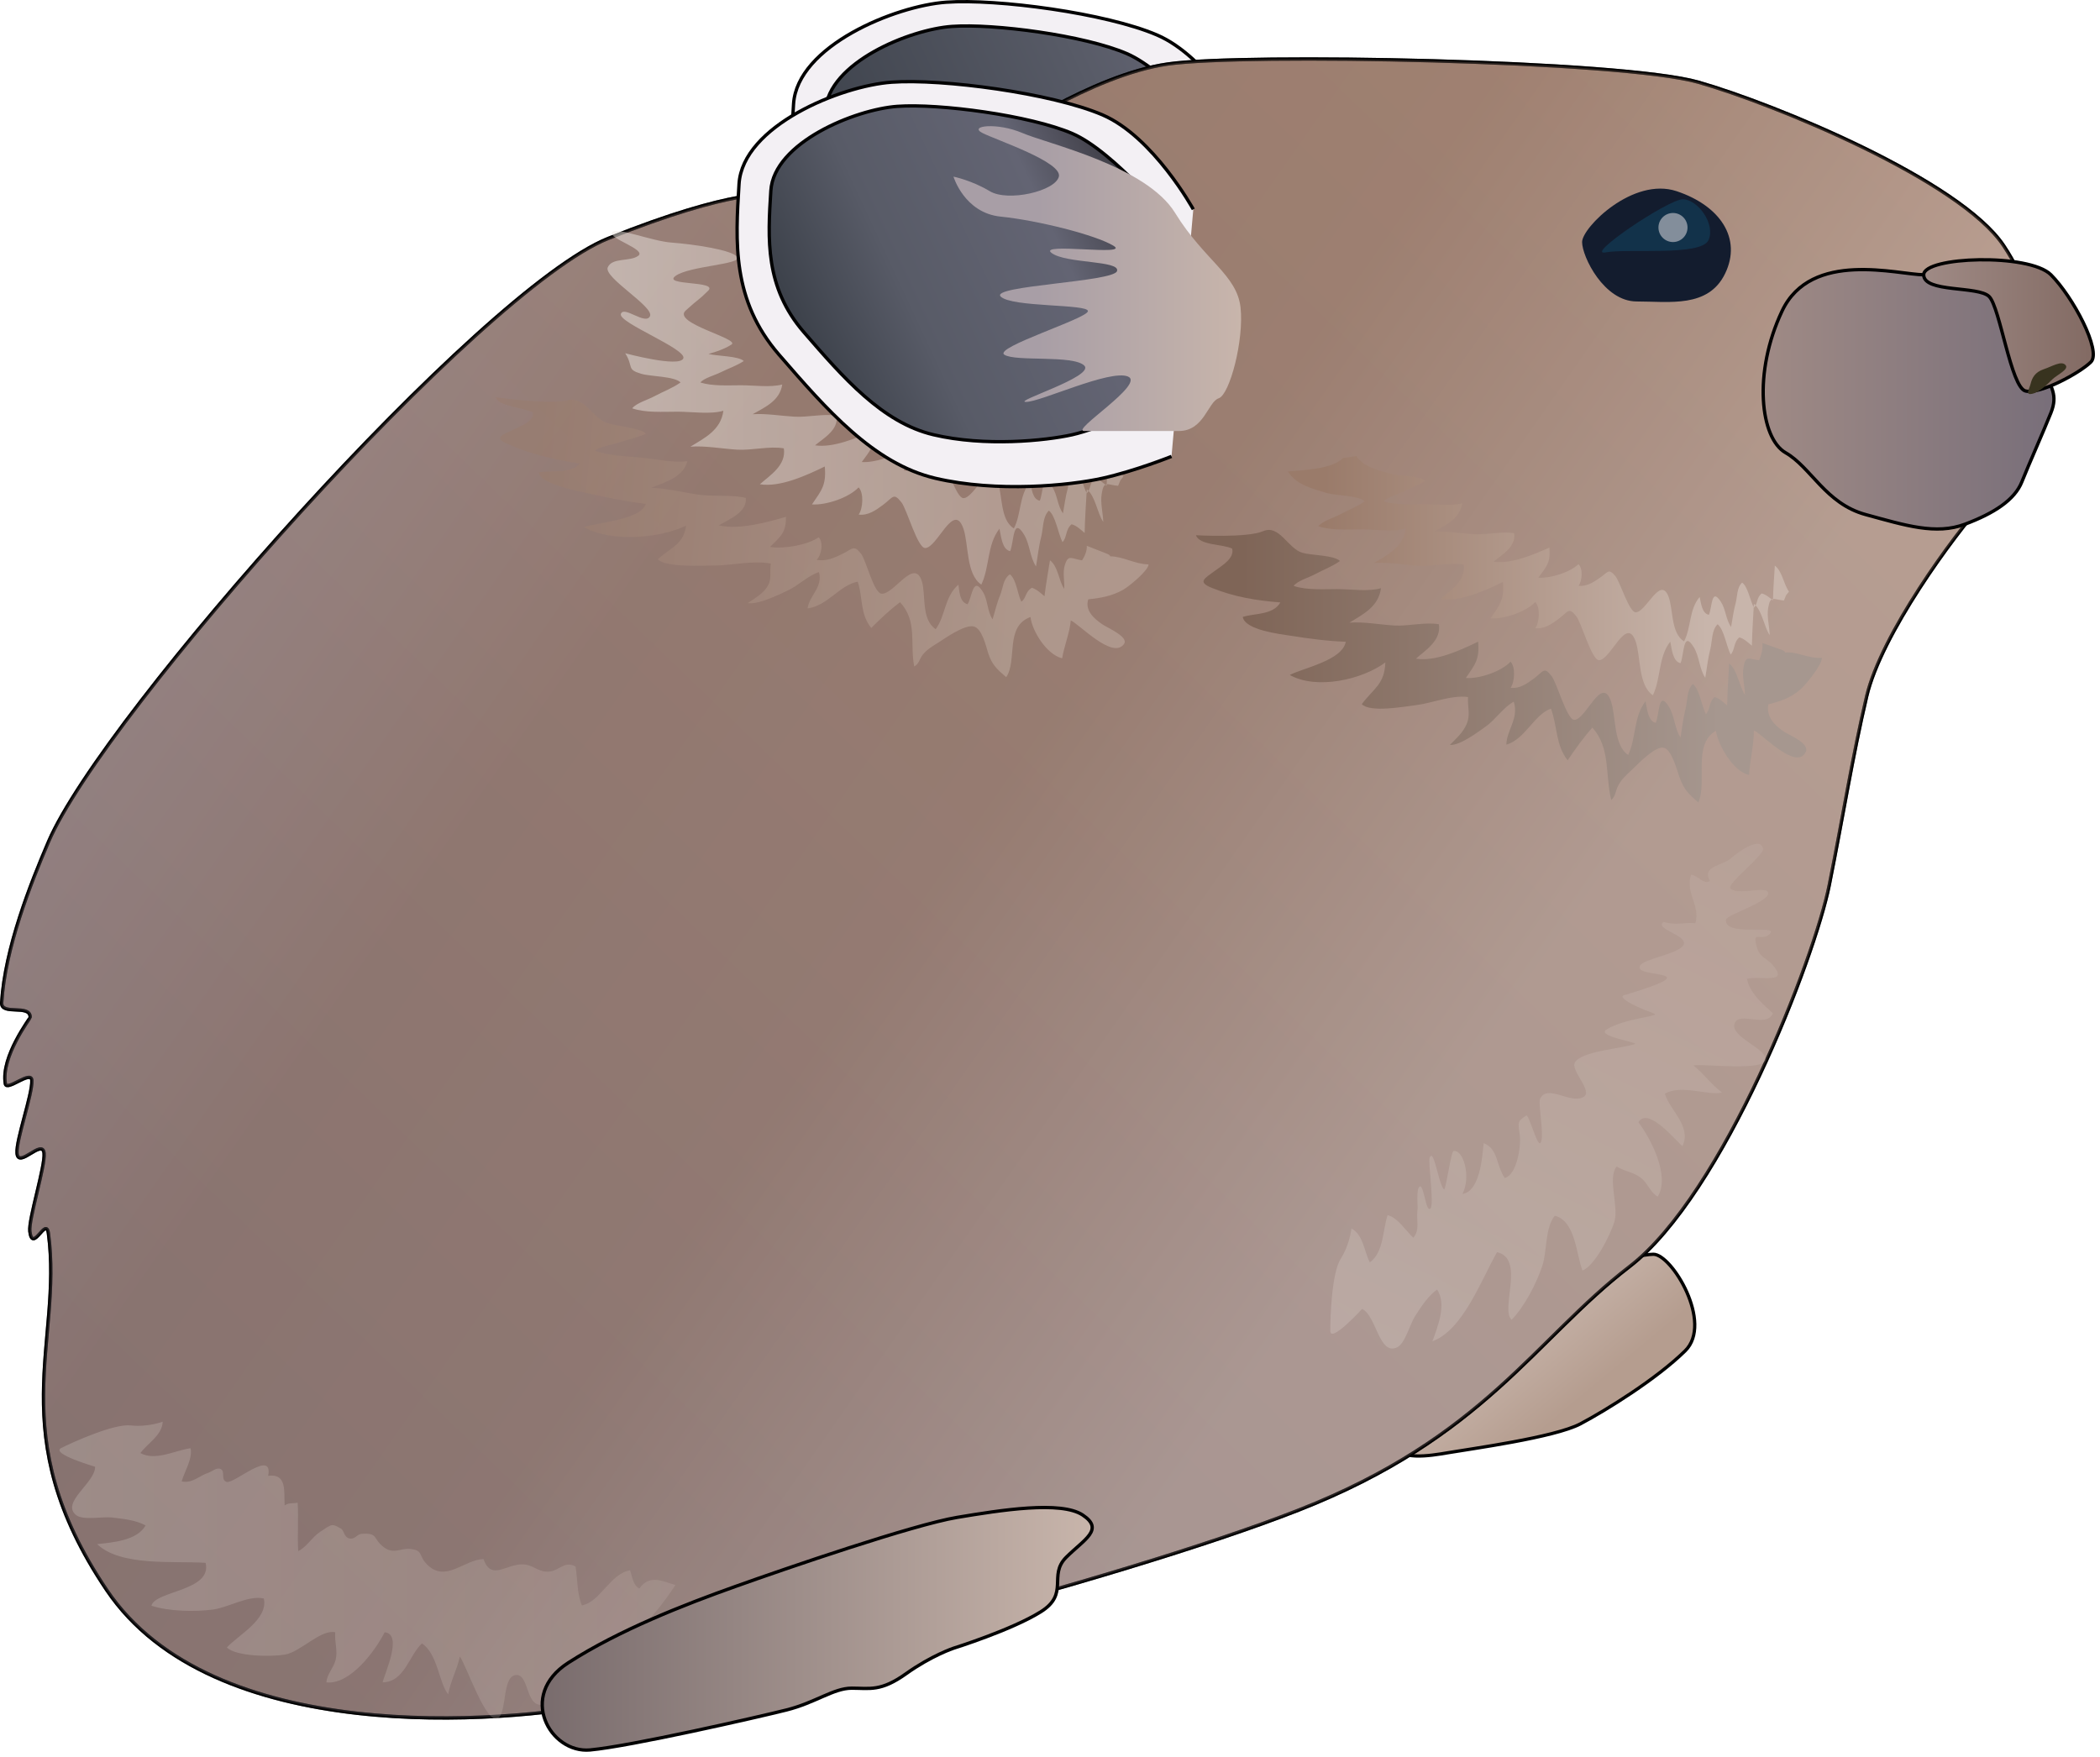 
        <svg xmlns:rdf="http://www.w3.org/1999/02/22-rdf-syntax-ns#" xmlns="http://www.w3.org/2000/svg" xmlns:cc="http://creativecommons.org/ns#" xmlns:xlink="http://www.w3.org/1999/xlink" xmlns:dc="http://purl.org/dc/elements/1.1/" x="0px" y="0px" width="502" height="420" viewBox="0 0 502 420" xml:space="preserve">
            <title>Ochotona princeps (American Pika)</title>
            <desc xmlns:ian_image_library="https://ian.umces.edu/media-library/">
                <ian_image_library:title>Ochotona princeps (American Pika)</ian_image_library:title>
                <ian_image_library:descr>Illustration of Ochotona princeps (American Pika)</ian_image_library:descr>
                <ian_image_library:scene>
                    <ian_image_library:contains>mammal, American, pika, rock, rabbit, coney, Chordata, Mammalia, Lagomorpha, Ochotonidae, Ochotona, princeps</ian_image_library:contains>
                    <ian_image_library:when>2004-09-12</ian_image_library:when>
                </ian_image_library:scene>
            </desc>
            
<defs>
</defs>
<linearGradient id="ian_symbols_07b87e7ff4c8293405b1905a82d0c170" gradientUnits="userSpaceOnUse" x1="-658.058" y1="-130.769" x2="-629.273" y2="-110.614" gradientTransform="matrix(-1.162 -0.217 0.183 -0.983 -356.934 68.136)">
	<stop  offset="0.197" style="stop-color:#B59D8F"/>
	<stop  offset="0.837" style="stop-color:#C8B5AB"/>
</linearGradient>
<path fill="url(#ian_symbols_07b87e7ff4c8293405b1905a82d0c170)" stroke="#000000" stroke-width="0.78" d="M402.821,322.981c-6.809,6.699-18.871,14.183-25.038,17.445
	c-6.156,3.263-26.561,6.025-31.477,6.874c-4.928,0.849-11.703,1.914-13.367-1.914c-1.653-3.851,0.902-5.721,3.61-9.637
	c2.709-3.894,1.219-8.593,5.08-12.313c3.872-3.676,10.789-6.809,10.789-6.809s2.621-1.283,6.112-5.047
	c3.48-3.763,4.46-2.697,6.374-2.349c1.914,0.369,4.459-2.697,7.853-3.829c3.394-1.152,18.088-5.46,22.461-5.525
	C399.602,299.814,409.63,316.303,402.821,322.981z"/>
<path fill="#F3F0F4" stroke="#000000" stroke-width="0.793" d="M298.286,30.94c0,0-9.56-17.38-21.72-22.58
	c-12.16-5.221-38.221-8.701-50.38-7.831c-12.16,0.87-35.621,10.431-36.491,24.331c-0.881,13.9-1.729,27.79,9.561,40.82
	c11.29,13.041,22.59,26.071,37.35,29.541c14.771,3.48,32.141,1.74,39.961,0s16.511-5.209,16.511-5.209"/>
<linearGradient id="ian_symbols_a99f37fda0fce104e1d8f03218159cb2" gradientUnits="userSpaceOnUse" x1="205.895" y1="64.927" x2="289.582" y2="25.904">
	<stop  offset="0" style="stop-color:#3C414A"/>
	<stop  offset="0.747" style="stop-color:#585B67"/>
	<stop  offset="1" style="stop-color:#636473"/>
</linearGradient>
<path fill="url(#ian_symbols_a99f37fda0fce104e1d8f03218159cb2)" stroke="#000000" stroke-width="0.793" d="M293.686,34.704c0,0-14.27-17.576-24.363-21.905
	c-10.082-4.329-31.694-7.2-41.777-6.482c-10.083,0.718-29.53,8.636-30.258,20.165c-0.718,11.529-1.436,23.059,7.929,33.859
	c9.365,10.8,18.729,21.612,30.977,24.494s26.647,1.446,33.13,0c6.493-1.447,20.034-7.494,20.034-7.494"/>
<linearGradient id="ian_symbols_128203187df06ae475e04b2f2d8c2adf" gradientUnits="userSpaceOnUse" x1="80.522" y1="99.996" x2="385.293" y2="313.399">
	<stop  offset="0.006" style="stop-color:#9F8A85"/>
	<stop  offset="0.225" style="stop-color:#957666"/>
	<stop  offset="0.483" style="stop-color:#9A7B6A"/>
	<stop  offset="0.837" style="stop-color:#C8B5AB"/>
</linearGradient>
<path fill="url(#ian_symbols_128203187df06ae475e04b2f2d8c2adf)" stroke="#000000" stroke-width="0.793" d="M184.485,46.581c0,0-8.69-1.74-39.09,10.42
	c-30.4,12.16-120.751,113.801-133.781,144.201c-4.334,10.116-10.436,25.5-11.214,38.531c-0.185,3.153,6.852,0.261,6.814,3.48
	c-0.005,0.304-7.031,9.354-5.938,15.901c0.321,1.936,6.205-3.394,6.336-0.805c0.179,3.263-3.796,14.226-3.541,17.402
	c0.299,3.85,6.085-3.611,6.46,0c0.321,3.066-3.741,15.836-3.399,18.686c0.653,5.373,3.883-3.72,4.443,0.522
	c3.475,26.06-11.257,47.9,13.938,85.25c25.19,37.35,93.821,32.129,119.881,26.931c26.06-5.221,120.751-28.671,165.041-46.052
	c44.322-17.381,56.482-40.83,79.062-58.189c22.591-17.381,44.312-73.852,47.78-91.227c3.48-17.37,5.482-30.4,8.952-45.17
	c3.48-14.771,20.589-38.22,28.409-46.911s7.82-19.98,9.55-26.071c1.74-6.069,5.221-19.099-5.21-34.739
	c-10.42-15.641-54.73-33.881-72.981-39.09c-18.229-5.221-108.592-6.961-126.82-4.351c-18.24,2.61-40.831,18.25-40.831,18.25
	L184.485,46.581z"/>
<linearGradient id="ian_symbols_22e708c5a77596a46d57a339cb4f4c57" gradientUnits="userSpaceOnUse" x1="47.23" y1="402.71" x2="427.856" y2="8.561">
	<stop  offset="0.006" style="stop-color:#796F7A"/>
	<stop  offset="1" style="stop-color:#AA8978"/>
</linearGradient>
<path opacity="0.5" fill="url(#ian_symbols_22e708c5a77596a46d57a339cb4f4c57)" stroke="#000000" stroke-width="0.793" d="M184.485,46.581c0,0-8.69-1.74-39.09,10.42
	c-30.4,12.16-120.751,113.801-133.781,144.201c-4.334,10.116-10.436,25.5-11.214,38.531c-0.185,3.153,6.852,0.261,6.814,3.48
	c-0.005,0.304-7.031,9.354-5.938,15.901c0.321,1.936,6.205-3.394,6.336-0.805c0.179,3.263-3.796,14.226-3.541,17.402
	c0.299,3.85,6.085-3.611,6.46,0c0.321,3.066-3.741,15.836-3.399,18.686c0.653,5.373,3.883-3.72,4.443,0.522
	c3.475,26.06-11.257,47.9,13.938,85.25c25.19,37.35,93.821,32.129,119.881,26.931c26.06-5.221,120.751-28.671,165.041-46.052
	c44.322-17.381,56.482-40.83,79.062-58.189c22.591-17.381,44.312-73.852,47.78-91.227c3.48-17.37,5.482-30.4,8.952-45.17
	c3.48-14.771,20.589-38.22,28.409-46.911s7.82-19.98,9.55-26.071c1.74-6.069,5.221-19.099-5.21-34.739
	c-10.42-15.641-54.73-33.881-72.981-39.09c-18.229-5.221-108.592-6.961-126.82-4.351c-18.24,2.61-40.831,18.25-40.831,18.25
	L184.485,46.581z"/>
<linearGradient id="ian_symbols_06495b4ab2c617e465284a27f166b294" gradientUnits="userSpaceOnUse" x1="145.223" y1="97.498" x2="268.539" y2="97.498">
	<stop  offset="0.006" style="stop-color:#EFE9E4"/>
	<stop  offset="0.764" style="stop-color:#CDBBB3"/>
</linearGradient>
<path opacity="0.49" fill="url(#ian_symbols_06495b4ab2c617e465284a27f166b294)" d="M149.463,84.458c2.066,3.323,0.218,3.834,3.823,4.911
	c2.3,0.68,7.934,0.571,9.403,2.067c-2.056,1.446-4.084,2.126-6.227,3.29c-1.512,0.821-4.443,1.669-5.324,2.904
	c3.16,1.104,7.407,0.8,10.866,0.8c3.355,0,7.799,0.696,10.92-0.223c-0.615,4.595-4.383,6.455-7.886,8.587
	c3.529-0.272,7.603,0.495,11.132,0.712c3.654,0.218,7.75-0.924,11.203-0.31c0.615,4.057-3.29,6.423-5.727,8.582
	c4.873,0.789,11.208-2.159,15.521-4.247c0.37,4.492-0.734,5.623-3.067,9.065c3.399,0.229,8.821-1.604,11.143-4.068
	c1.289,1.256,1.055,5.052,0.022,6.504c2.24,0.283,4.122-1.05,5.873-2.355c2.371-1.778,2.442-3.002,4.356-0.565
	c1.305,1.669,3.823,10.876,5.645,10.909c2.899,0.071,6.847-11.322,9.158-4.65c1.3,3.758,0.598,10.92,4.285,13.395
	c2.023-4.16,1.333-9.533,4.34-13.362c0.397,1.751,0.582,4.96,2.562,5.368c0.936-2.257,0.62-8.408,3.333-3.932
	c1.376,2.278,1.376,5.4,2.839,7.575c0.419-2.404,0.631-4.72,1.262-7.146c0.484-1.909,0.293-4.726,1.811-6.194
	c1.599,1.202,2.218,5.493,3.257,7.537c1.088-1.06,0.686-3.034,2.176-4.269c1.212,0.315,2.213,1.327,3.121,2.078
	c0.07-3.491,0.321-6.961,0.512-10.441c2.082,1.653,2.441,5.558,3.937,7.809c-0.064-2.197-0.739-4.606-0.369-6.76
	c0.532-3.306,1.338-2.083,3.915-1.876c0.555-1.316,0.555-1.316,0.555-1.316l0.707-0.897c-1.349-1.871-1.675-5.101-3.535-6.477
	c-0.174,2.888-0.391,5.765-0.456,8.652c-0.816-0.62-1.719-1.463-2.812-1.724c-1.333,1.022-0.974,2.66-1.947,3.541
	c-0.936-1.691-1.495-5.248-2.926-6.243c-1.359,1.218-1.196,3.557-1.626,5.128c-0.565,2.012-0.762,3.932-1.137,5.922
	c-1.316-1.8-1.311-4.389-2.545-6.271c-2.442-3.714-2.154,1.376-2.997,3.247c-1.778-0.337-1.947-2.991-2.295-4.443
	c-2.703,3.176-2.083,7.619-3.899,11.067c-3.317-2.045-2.681-7.983-3.855-11.089c-2.072-5.525-5.612,3.905-8.223,3.851
	c-1.637-0.033-3.894-7.657-5.063-9.039c-1.719-2.012-1.784-1-3.91,0.462c-1.577,1.087-3.263,2.197-5.275,1.963
	c0.925-1.207,1.142-4.356-0.021-5.384c-2.088,2.028-6.945,3.551-10.018,3.361c2.104-2.855,3.1-3.791,2.768-7.51
	c-3.877,1.735-9.566,4.177-13.938,3.519c2.181-1.789,5.694-3.747,5.139-7.108c-3.089-0.506-6.782,0.44-10.056,0.256
	c-3.165-0.174-6.831-0.811-9.996-0.587c3.138-1.762,6.526-3.307,7.081-7.113c-2.801,0.761-6.798,0.19-9.806,0.19
	c-3.1,0-6.923,0.25-9.761-0.664c0.799-1.022,3.42-1.729,4.78-2.404c1.931-0.962,3.752-1.534,5.596-2.73
	c-1.316-1.234-6.379-1.142-8.446-1.702c0,0,3.421-0.848,5.509-2.241c2.088-1.392-14.27-5.101-10.964-8.119
	c3.307-3.018,2.958-2.322,5.395-4.758c2.437-2.437-11.094-1.142-7.81-3.53c3.285-2.387,15.814-2.735,14.771-4.476
	s-10.79-3.132-15.662-3.48c-4.873-0.348-13.335-3.867-14.27-2.437c-0.936,1.431,8.223,4.073,6.265,5.569
	c-1.958,1.496-6.265,0.348-7.309,2.785c-1.044,2.436,11.138,9.408,10.094,11.665c-1.044,2.257-6.265-2.616-6.961-0.528
	c-0.696,2.088,15.923,8.408,14.922,10.643C162.341,87.939,149.463,84.458,149.463,84.458z"/>
<path fill="#F3F0F4" stroke="#000000" stroke-width="0.793" d="M285.257,50.051c0,0-9.561-17.37-21.721-22.591
	c-12.16-5.199-38.22-8.679-50.38-7.809c-12.16,0.87-35.621,10.419-36.491,24.32s-1.729,27.8,9.561,40.831
	c11.29,13.03,22.58,26.06,37.35,29.541c14.77,3.47,32.14,1.74,39.96,0s16.511-5.221,16.511-5.221"/>
<linearGradient id="ian_symbols_35d6be46c4a8149415822ce731607fb5" gradientUnits="userSpaceOnUse" x1="192.865" y1="84.043" x2="276.558" y2="45.016">
	<stop  offset="0" style="stop-color:#3C414A"/>
	<stop  offset="0.298" style="stop-color:#585B67"/>
	<stop  offset="0.708" style="stop-color:#636473"/>
	<stop  offset="1" style="stop-color:#35333A"/>
</linearGradient>
<path fill="url(#ian_symbols_35d6be46c4a8149415822ce731607fb5)" stroke="#000000" stroke-width="0.793" d="M280.655,53.803c0,0-14.27-17.577-24.353-21.895
	c-10.093-4.318-31.705-7.2-41.787-6.482c-10.083,0.729-29.53,8.647-30.248,20.176c-0.729,11.529-1.457,23.037,7.918,33.848
	c9.365,10.812,18.729,21.623,30.976,24.494c12.247,2.893,26.659,1.436,33.141,0c6.482-1.436,20.024-7.494,20.024-7.494"/>
<path fill="#131C2E" d="M412.393,65.387c4.046-8.386-1.175-16.195-11.595-19.676c-10.431-3.48-22.602,8.68-22.602,12.16
	s5.221,14.205,13.041,14.205S408.379,73.707,412.393,65.387z"/>
<linearGradient id="ian_symbols_0f6b5dbb2d0857a4f94c39c1b8fb850c" gradientUnits="userSpaceOnUse" x1="421.484" y1="95.463" x2="490.989" y2="95.463">
	<stop  offset="0.006" style="stop-color:#9F8A85"/>
	<stop  offset="0.983" style="stop-color:#796F7A"/>
</linearGradient>
<path fill="url(#ian_symbols_0f6b5dbb2d0857a4f94c39c1b8fb850c)" stroke="#000000" stroke-width="0.793" d="M426.858,108.251c6.068,3.48,9.561,12.171,19.109,14.771
	c9.561,2.61,16.805,4.916,23.755,2.306s11.866-5.786,13.596-10.115c1.74-4.351,5.221-12.171,6.95-16.511
	c1.74-4.351,0-6.091-1.729-10.419c-1.751-4.351-12.16-20.861-12.16-20.861s-10.431-1.729-16.521-1.729
	c-6.069,0-26.931-6.08-33.869,8.69C419.027,89.152,420.778,104.792,426.858,108.251z"/>
<linearGradient id="ian_symbols_4d63f7d804a3cd44352b91e2d59b102c" gradientUnits="userSpaceOnUse" x1="459.857" y1="77.84" x2="500.397" y2="77.84">
	<stop  offset="0.006" style="stop-color:#9F8A85"/>
	<stop  offset="0.972" style="stop-color:#836B64"/>
</linearGradient>
<path fill="url(#ian_symbols_4d63f7d804a3cd44352b91e2d59b102c)" stroke="#000000" stroke-width="0.793" d="M459.857,65.691c0,4.34,13.041,2.6,15.651,5.21
	c2.6,2.61,5.21,21.709,8.68,22.58c3.48,0.87,13.03-4.339,15.641-6.939c2.61-2.61-4.34-15.641-9.561-20.851
	C485.059,60.481,459.857,61.352,459.857,65.691z"/>
<path fill="#12324A" d="M383.83,60.34c-5.253,0.979,14.923-12.693,18.437-12.693c3.513,0,7.896,5.862,6.145,9.767
	C406.66,61.319,389.095,59.361,383.83,60.34z"/>
<linearGradient id="ian_symbols_65fc66b02fa227c41dd6a9b168ee1d54" gradientUnits="userSpaceOnUse" x1="227.926" y1="66.607" x2="296.68" y2="66.607">
	<stop  offset="0.292" style="stop-color:#A89EA6"/>
	<stop  offset="1" style="stop-color:#C8B5AB"/>
</linearGradient>
<path fill="url(#ian_symbols_65fc66b02fa227c41dd6a9b168ee1d54)" d="M280.917,50.921c-6.95-11.301-30.411-16.5-36.491-19.11s-13.03-1.74-9.549,0
	c3.469,1.74,19.11,6.95,18.24,10.42c-0.87,3.48-12.16,6.091-16.511,3.48c-4.339-2.61-8.679-3.48-8.679-3.48s2.6,8.69,11.29,9.561
	c8.69,0.87,22.591,4.34,26.931,6.95s-18.24-0.87-14.771,1.74c3.48,2.599,16.511,1.74,15.641,4.339
	c-0.87,2.6-30.411,3.47-27.801,6.08c2.611,2.61,20.851,1.74,20.851,3.48s-22.591,8.68-19.98,10.42c2.588,1.74,16.489,0,19.11,2.61
	c2.61,2.6-17.37,8.679-13.9,8.679c3.48,0,19.98-7.809,24.31-6.08c4.361,1.74-13.89,13.041-10.409,13.041c3.47,0,16.511,0,22.591,0
	s6.939-6.961,9.55-7.831s6.068-13.9,5.209-21.709C295.676,65.691,287.867,62.222,280.917,50.921z"/>
<path fill="#838E9B" d="M403.397,54.391c0,1.925-1.556,3.48-3.47,3.48s-3.48-1.556-3.48-3.48c0-1.915,1.566-3.47,3.48-3.47
	S403.397,52.476,403.397,54.391z"/>
<path fill="#38331F" d="M485.417,91.74c0.349-1.392,1.045-2.763,3.122-3.458c2.077-0.696,4.154-2.088,5.188-1.044
	c1.045,1.044-2.066,2.415-3.11,3.459s-3.11,3.122-4.851,3.458C484.036,94.514,485.069,93.133,485.417,91.74z"/>
<linearGradient id="ian_symbols_7404451c792d2f3469257a82ef473400" gradientUnits="userSpaceOnUse" x1="14.216" y1="375.435" x2="161.46" y2="375.435">
	<stop  offset="0.006" style="stop-color:#EFE9E4"/>
	<stop  offset="1" style="stop-color:#CDBBB3"/>
</linearGradient>
<path opacity="0.21" fill="url(#ian_symbols_7404451c792d2f3469257a82ef473400)" d="M151.132,390.176c-4.041,1.35-1.931,9.278-4.824,8.419
	c-2.871-0.849-0.865-4.634-4.514-1.207c-1.659,1.566-1.164,3.144-1.887,4.916c-2.447,6.015-3.54-1.251-5.727-3.883
	c-2.779,2.045-3.785,6.112-4.671,9.19c-3.91,0.283-3.035-7.494-6.221-7.135c-3.35,0.381-2.023,9.169-4.345,10.387
	c-2.73,1.436-7.407-12.573-9.017-14.813c-0.631,3.045-2.251,5.917-2.79,9.017c-2.159-2.523-2.496-9.691-6.275-12.149
	c-3.002,2.72-4.155,9.245-9.397,9.311c0.489-2.143,4.911-11.562,0.484-11.976c-2.284,4.492-8.201,12.541-13.922,11.986
	c0.12-2.012,1.697-3.383,2.181-5.308c0.593-2.327-0.261-4.177-0.076-6.679c-3.502-0.75-8.31,4.731-12.035,5.341
	c-3.367,0.555-11.616,0.457-13.868-1.696c2.779-3.046,9.914-6.689,8.842-11.726c-3.687-0.815-8.413,2.121-12.057,2.633
	c-4.323,0.587-10.61,0.479-14.813-0.903c0.897-3.6,14.585-3.48,12.948-10.257c-7.548-0.479-20.355,0.914-25.924-4.47
	c3.627-0.392,9.544-0.815,11.584-4.471c-2.404-1.283-5.33-1.566-8.038-1.893c-2.126-0.271-6.885,0.751-8.543-0.555
	c-3.823-3.002,4.579-7.732,4.503-11.583c0,0-10.773-3.133-8.081-4.481c2.692-1.349,12.573-5.852,16.614-5.395s7.63-0.892,7.63-0.892
	c-0.125,3.219-3.546,5.101-5.34,7.505c3.665,1.99,8.445-0.719,12.008-1.153c0.533,2.502-1.528,5.678-2.132,7.918
	c2.523,0.588,4.209-1.37,6.352-2.045c0.941-0.293,1.925-1.349,2.942-0.913c1.224,0.532-0.043,2.545,1.414,3.089
	c1.713,0.62,11.219-8.07,9.969-1.458c4.573-0.608,3.741,3.764,3.937,7.092c1.044-0.762,2.023-0.413,3.111-0.674
	c0.239,3.828-0.104,7.744,0.13,11.572c1.92-0.849,3.252-3.273,5.199-4.568c2.904-1.914,2.763-2.099,5.063-0.783
	c0.664,0.392,0.707,1.914,1.773,2.273c1.501,0.5,1.931-0.968,3.17-1.044c4.122-0.262,2.469,1.186,5.373,3.273
	c2.354,1.697,3.97,0.044,6.297,0.349c3.176,0.391,1.74,1.576,4.03,3.807c4.405,4.285,8.821-1.306,13.4-1.393
	c1.947,5.699,6.025,0.457,10.3,1.37c2.001,0.425,3.148,1.871,5.493,1.61c2.349-0.262,3.692-2.665,6.205-1.186
	c0.495,3.078,0.332,6.396,1.501,9.277c4.432-0.805,6.754-7.57,11.513-8.386c0.571,1.566,0.701,3.524,2.235,4.361
	c2.475-3.578,5.803-1.62,8.625-0.848C161.46,378.952,155.173,388.827,151.132,390.176z"/>
<linearGradient id="ian_symbols_bfade18692e6674489f3817b2eed321e" gradientUnits="userSpaceOnUse" x1="137.283" y1="340.85" x2="287.45" y2="340.85" gradientTransform="matrix(0.441 -0.897 0.897 0.441 -22.386 304.307)">
	<stop  offset="0.006" style="stop-color:#EFE9E4"/>
	<stop  offset="1" style="stop-color:#CDBBB3"/>
</linearGradient>
<path opacity="0.21" fill="url(#ian_symbols_bfade18692e6674489f3817b2eed321e)" d="M412.588,219.85c-0.565,4.22,12.596,1.131,10.551,3.35
	c-2.034,2.208-4.547-1.267-3.089,3.524c0.674,2.176,2.306,2.426,3.589,3.851c4.307,4.851-2.697,2.632-6.025,3.437
	c0.62,3.394,3.828,6.091,6.199,8.245c-1.479,3.632-8.07-0.588-9.158,2.436c-1.131,3.176,7.342,5.852,7.418,8.484
	c0.076,3.089-14.563,1.087-17.271,1.555c2.436,1.903,4.307,4.623,6.852,6.472c-3.219,0.827-9.788-2.022-13.672,0.283
	c1.109,3.883,6.472,7.81,4.199,12.529c-1.697-1.381-8.201-9.506-10.518-5.71c3.013,4.024,7.624,12.889,4.611,17.783
	c-1.762-1.001-2.295-3.023-3.807-4.308c-1.827-1.555-3.861-1.609-6.026-2.871c-2.219,2.807,0.577,9.55-0.521,13.161
	c-0.979,3.263-4.721,10.615-7.636,11.681c-1.512-3.828-1.631-11.833-6.623-13.095c-2.36,2.937-1.816,8.483-2.97,11.975
	c-1.37,4.145-4.242,9.734-7.331,12.889c-2.828-2.393,3.307-14.618-3.502-16.141c-3.753,6.569-8.157,18.675-15.444,21.296
	c1.25-3.437,3.48-8.918,1.109-12.366c-2.219,1.588-3.764,4.09-5.265,6.374c-1.175,1.794-2.35,6.515-4.264,7.429
	c-4.372,2.099-4.916-7.527-8.396-9.158c0,0-7.57,8.288-7.592,5.264c-0.021-3.002,0.305-13.856,2.49-17.271
	c2.187-3.438,2.557-7.244,2.557-7.244c2.85,1.534,3.023,5.428,4.394,8.104c3.394-2.415,3.078-7.907,4.264-11.29
	c2.48,0.62,4.416,3.883,6.156,5.405c1.653-2.001,0.631-4.372,0.979-6.591c0.142-0.979-0.369-4.895,0.479-5.612
	c1.021-0.87,1.489,6.286,2.609,5.221c0.979-0.946-0.619-11.138-0.174-12.182c1.045-2.437,2.132,6.635,3.48,7.657
	c0.544-0.979,1.664-9.093,2.197-9.202c2.371-0.511,4.285,6.135,2.153,10.246c4.699-0.696,4.829-11.072,5.091-12.16
	c3.523,1.469,2.915,5.199,5.003,8.332c2.958-0.696,3.927-7.712,3.633-10.028c-0.446-3.459-0.675-3.404,1.522-4.895
	c0.631-0.413,2.578,7.363,3.372,6.569c1.109-1.131-0.565-9.311-0.087-10.463c1.588-3.808,7.2,1.186,10.354-0.501
	c2.566-1.37-3.252-6.417-1.958-8.375c1.762-2.676,11.312-3.252,14.313-4.329c1.012-0.358-9.408-1.87-6.787-3.48
	c4.558-2.784,13.226-3.132,11.312-3.828c-5.895-2.143-8.494-3.98-7.135-4.351c22.102-6.613,1.229-3.785,3.938-7.222
	c1.262-1.61,9.538-2.741,10.333-4.96c0.805-2.219-7.233-3.741-4.797-5.352c2.98,0.914,4.47,0.076,7.581,0.305
	c1.229-4.334-2.415-6.961-1.044-11.589c1.664,0.18,3.089,2.496,4.524,1.495c-2.132-3.801,3.459-3.556,5.395-5.742
	c0,0,6.635-5.531,7.309-1.915c0.262,1.403-8.701,8.391-7.831,9.397c1.676,1.953,9.028-0.848,9.05,1.219
	C422.703,215.689,412.74,218.74,412.588,219.85z"/>
<linearGradient id="ian_symbols_31999efbdbb87d7451371bb7bceb5463" gradientUnits="userSpaceOnUse" x1="129.618" y1="389.426" x2="261.088" y2="389.426">
	<stop  offset="0" style="stop-color:#796C6D"/>
	<stop  offset="1" style="stop-color:#C8B5AB"/>
</linearGradient>
<path fill="url(#ian_symbols_31999efbdbb87d7451371bb7bceb5463)" stroke="#000000" stroke-width="0.793" d="M135.834,397.551c12.171-7.831,27.801-13.922,39.96-18.251
	c12.171-4.351,42.571-14.771,52.991-16.511c10.43-1.74,24.831-4.024,30.041-0.565c5.21,3.48,0.37,5.786-3.97,10.115
	c-4.351,4.351,0.87,8.701-6.08,13.03c-6.95,4.351-20.85,8.701-20.85,8.701s-5.221,1.74-11.301,6.068
	c-6.08,4.352-8.679,3.481-13.03,3.481c-4.339,0-8.679,3.48-15.629,5.221s-37.361,8.679-46.921,9.549
	C131.495,419.26,123.675,405.36,135.834,397.551z"/>
<linearGradient id="ian_symbols_f09fd1497fa8fc54e5d6a9f50716e2de" gradientUnits="userSpaceOnUse" x1="285.898" y1="159.278" x2="435.508" y2="159.278">
	<stop  offset="0.073" style="stop-color:#7F6557"/>
	<stop  offset="0.837" style="stop-color:#A6978F"/>
</linearGradient>
<path fill="url(#ian_symbols_f09fd1497fa8fc54e5d6a9f50716e2de)" d="M285.898,127.965c0.783,2.441,6.438,2.11,8.646,3.192c0.576,2.344-2.403,4.035-4.035,5.248
	c-2.545,1.893-4.405,2.719-0.783,4.166c5.395,2.159,10.528,3.002,16.337,3.464c-1.719,3.04-6.2,2.551-8.984,3.47
	c0.544,3.132,8.811,4.079,11.442,4.492c4.285,0.68,8.832,1.294,13.183,1.436c-0.806,4.465-10.159,6.259-13.39,7.945
	c6.461,3.611,17.37,1.087,22.852-3.002c-0.195,5.286-2.839,6.227-5.634,9.974c2.023,2.083,10.083,0.582,12.846,0.261
	c3.784-0.446,8.689-2.513,12.551-1.958c-0.152,2.518,0.664,4.199-0.369,6.548c-0.903,2.023-2.458,3.377-3.981,4.9
	c2.458,0.174,6.744-3.094,8.68-4.47c2.252-1.615,4.209-4.59,6.603-5.868c1.272,4.052-1.697,6.722-1.773,10.278
	c4.514-1.311,6.603-7.178,10.67-8.63c1.556,4.28,1.077,8.652,3.98,12.372c1.915-2.795,3.633-5.286,5.917-7.82
	c4.361,4.824,3.024,11.154,4.503,17.31c1.044-0.854,1.022-2.219,1.675-3.458c0.806-1.534,1.958-2.54,3.22-3.725
	c1.37-1.284,5.417-5.624,7.56-5.335c1.969,0.271,3.252,5.351,3.839,6.988c1.088,3.045,2.154,4.046,4.525,6.124
	c2.196-4.873-1.414-13.933,4.198-17.141c0.598,3.589,4.241,9.827,7.929,10.539c0.239-3.638,1.175-7.249,1.153-10.621
	c1.87,0.685,10.202,9.799,12.41,5.112c0.957-2.04-3.884-3.954-5.178-4.802c-2.176-1.425-4.329-3.507-3.764-6.564
	c2.72-0.642,5.309-1.528,7.625-3.519c1.305-1.125,5.275-5.987,5.155-7.613c-3.067,0.304-5.906-1.561-8.745-1.235
	c-0.13-0.321-0.337-0.418-0.598-0.56l-4.873-1.74c0.174,1.447-0.239,2.855-0.761,4.117c-2.48-0.195-3.241-1.37-3.764,1.8
	c-0.348,2.066,0.305,4.378,0.37,6.488c-1.436-2.165-1.784-5.906-3.785-7.494c-0.174,3.339-0.413,6.667-0.479,10.018
	c-0.87-0.723-1.838-1.691-3.002-1.996c-1.414,1.186-1.044,3.078-2.077,4.095c-0.99-1.958-1.6-6.075-3.122-7.228
	c-1.457,1.409-1.272,4.111-1.74,5.938c-0.599,2.328-0.805,4.552-1.207,6.858c-1.403-2.088-1.403-5.08-2.72-7.266
	c-2.599-4.296-2.295,1.604-3.187,3.769c-1.903-0.391-2.088-3.469-2.458-5.15c-2.882,3.676-2.219,8.826-4.155,12.818
	c-3.545-2.371-2.871-9.245-4.111-12.845c-2.219-6.401-6.004,4.524-8.777,4.459c-1.751-0.032-4.154-8.864-5.405-10.463
	c-1.827-2.339-1.903-1.164-4.177,0.538c-1.675,1.256-3.48,2.534-5.623,2.262c0.99-1.392,1.207-5.036-0.021-6.237
	c-2.229,2.36-7.418,4.117-10.681,3.899c2.24-3.301,3.295-4.389,2.947-8.696c-4.133,2.007-10.202,4.83-14.879,4.073
	c2.338-2.072,6.08-4.339,5.492-8.228c-3.307-0.593-7.232,0.506-10.735,0.294c-3.382-0.207-7.287-0.941-10.658-0.68
	c3.35-2.044,6.961-3.828,7.548-8.239c-2.991,0.881-7.244,0.218-10.463,0.218c-3.307,0-7.386,0.288-10.409-0.767
	c0.838-1.186,3.644-2.001,5.102-2.79c2.045-1.115,3.991-1.768,5.96-3.154c-1.403-1.436-6.809-1.327-9.006-1.979
	c-3.459-1.033-5.492-6.831-9.354-5.161C298.08,128.661,285.898,127.965,285.898,127.965z"/>
<linearGradient id="ian_symbols_8f5205dbf27a3b346dc16e983599019c" gradientUnits="userSpaceOnUse" x1="307.869" y1="137.628" x2="427.652" y2="137.628">
	<stop  offset="0.073" style="stop-color:#9A7B6A"/>
	<stop  offset="0.837" style="stop-color:#C8B5AB"/>
</linearGradient>
<path fill="url(#ian_symbols_8f5205dbf27a3b346dc16e983599019c)" d="M427.652,141.446c-1.295-1.795-1.6-4.895-3.383-6.21c-0.174,2.768-0.381,5.525-0.446,8.299
	c-0.783-0.598-1.642-1.403-2.687-1.653c-1.283,0.979-0.936,2.55-1.87,3.394c-0.893-1.621-1.437-5.031-2.807-5.988
	c-1.305,1.169-1.142,3.41-1.556,4.917c-0.532,1.93-0.729,3.774-1.087,5.683c-1.262-1.729-1.251-4.209-2.447-6.015
	c-2.328-3.562-2.056,1.322-2.86,3.116c-1.708-0.326-1.871-2.872-2.208-4.264c-2.589,3.045-1.991,7.309-3.731,10.616
	c-3.176-1.963-2.577-7.657-3.687-10.637c-1.99-5.297-5.384,3.747-7.886,3.692c-1.566-0.027-3.73-7.342-4.851-8.668
	c-1.643-1.931-1.708-0.957-3.753,0.446c-1.501,1.044-3.121,2.104-5.047,1.882c0.893-1.159,1.088-4.177-0.021-5.167
	c-2.001,1.947-6.656,3.41-9.593,3.225c2.012-2.735,2.958-3.632,2.653-7.2c-3.72,1.664-9.169,4.003-13.356,3.372
	c2.089-1.713,5.449-3.595,4.917-6.814c-2.959-0.489-6.493,0.419-9.637,0.245c-3.023-0.168-6.548-0.777-9.571-0.565
	c3.002-1.691,6.254-3.17,6.787-6.819c-2.687,0.729-6.516,0.179-9.397,0.179c-2.98,0-6.635,0.239-9.354-0.636
	c0.762-0.979,3.285-1.659,4.59-2.306c1.839-0.925,3.59-1.468,5.352-2.616c-1.262-1.186-6.112-1.099-8.092-1.637
	c-3.1-0.854-6.624-1.637-8.396-4.274l-3.177,0.479c-2.621,2.638-9.484,2.872-13.182,3.203c1.979,3.187,5.895,4.128,9.354,5.161
	c2.197,0.652,7.603,0.543,9.006,1.979c-1.969,1.387-3.916,2.039-5.961,3.154c-1.457,0.789-4.263,1.604-5.101,2.79
	c3.023,1.055,7.103,0.767,10.409,0.767c3.219,0,7.472,0.664,10.463-0.217c-0.587,4.411-4.198,6.194-7.549,8.239
	c3.372-0.261,7.277,0.473,10.659,0.68c3.503,0.212,7.429-0.887,10.735-0.294c0.588,3.889-3.154,6.156-5.492,8.228
	c4.677,0.756,10.746-2.066,14.879-4.073c0.348,4.307-0.707,5.395-2.947,8.696c3.263,0.218,8.45-1.539,10.681-3.899
	c1.229,1.202,1.011,4.845,0.021,6.237c2.143,0.272,3.948-1.006,5.623-2.262c2.273-1.702,2.35-2.877,4.177-0.538
	c1.251,1.599,3.654,10.43,5.405,10.463c2.773,0.065,6.559-10.86,8.777-4.459c1.24,3.601,0.565,10.474,4.111,12.845
	c1.937-3.992,1.272-9.142,4.155-12.818c0.369,1.681,0.555,4.759,2.458,5.15c0.892-2.164,0.587-8.065,3.187-3.769
	c1.316,2.186,1.316,5.177,2.72,7.266c0.402-2.306,0.608-4.53,1.207-6.858c0.468-1.827,0.282-4.53,1.74-5.938
	c1.522,1.153,2.132,5.27,3.121,7.228c1.033-1.017,0.664-2.91,2.078-4.095c1.163,0.305,2.132,1.273,3.002,1.996
	c0.064-3.35,0.304-6.678,0.479-10.017c2.001,1.588,2.349,5.329,3.785,7.494c-0.065-2.11-0.719-4.421-0.37-6.488
	c0.521-3.17,1.283-1.996,3.763-1.8c0.522-1.261,0.522-1.261,0.522-1.261L427.652,141.446z"/>
<linearGradient id="ian_symbols_576ed3e6121f2154a57f0896cb2f2e10" gradientUnits="userSpaceOnUse" x1="110.211" y1="129.891" x2="273.397" y2="129.891" gradientTransform="matrix(0.971 0.09 -0.083 0.891 19.751 -3.682)">
	<stop  offset="0.073" style="stop-color:#9A7B6A"/>
	<stop  offset="0.837" style="stop-color:#C8B5AB"/>
</linearGradient>
<path opacity="0.47" fill="url(#ian_symbols_576ed3e6121f2154a57f0896cb2f2e10)" d="M118.508,94.987c0.631,2.191,6.651,2.458,8.897,3.611
	c0.435,2.077-2.866,3.241-4.699,4.127c-2.828,1.387-4.873,1.915-1.147,3.519c5.536,2.393,10.893,3.627,17.005,4.59
	c-2.066,2.458-6.771,1.594-9.778,2.11c0.321,2.763,9,4.383,11.752,5.003c4.487,1.006,9.245,1.979,13.84,2.529
	c-1.207,3.774-11.257,4.405-14.808,5.542c6.559,3.747,18.3,2.643,24.439-0.348c-0.631,4.541-3.508,5.096-6.776,8.054
	c1.99,1.996,10.637,1.49,13.59,1.485c4.035-0.011,9.397-1.311,13.443-0.451c-0.364,2.153,0.375,3.682-0.914,5.606
	c-1.109,1.659-2.871,2.676-4.617,3.834c2.599,0.397,7.401-2.006,9.555-3.007c2.523-1.169,4.829-3.54,7.472-4.41
	c1.012,3.616-2.338,5.634-2.708,8.69c4.873-0.686,7.564-5.542,11.98-6.401c1.305,3.85,0.451,7.575,3.23,11.072
	c2.246-2.224,4.274-4.204,6.89-6.167c4.231,4.584,2.316,9.919,3.388,15.374c1.174-0.636,1.245-1.811,2.044-2.817
	c0.979-1.245,2.268-2.001,3.709-2.898c1.55-0.979,6.178-4.318,8.424-3.867c2.072,0.43,3.019,4.938,3.513,6.412
	c0.903,2.73,1.958,3.698,4.291,5.726c2.73-3.992-0.381-12.165,5.813-14.384c0.354,3.16,3.703,8.897,7.559,9.876
	c0.544-3.122,1.816-6.14,2.072-9.055c1.931,0.778,10.022,9.463,12.72,5.629c1.186-1.67-3.785-3.791-5.09-4.65
	c-2.187-1.441-4.297-3.453-3.448-6.037c2.926-0.283,5.732-0.794,8.343-2.284c1.479-0.843,6.068-4.649,6.068-6.063
	c-3.284-0.038-6.134-1.925-9.157-1.925c-0.12-0.288-0.327-0.391-0.588-0.543l-5.024-1.974c0.076,1.262-0.474,2.436-1.126,3.48
	c-2.61-0.414-3.328-1.501-4.139,1.18c-0.522,1.751-0.021,3.807-0.131,5.634c-1.349-2.012-1.408-5.275-3.398-6.836
	c-0.457,2.861-0.974,5.716-1.316,8.598c-0.859-0.712-1.805-1.643-3.007-2.018c-1.604,0.886-1.354,2.55-2.529,3.323
	c-0.903-1.784-1.202-5.395-2.735-6.537c-1.648,1.071-1.675,3.421-2.316,4.949c-0.821,1.947-1.213,3.85-1.822,5.802
	c-1.311-1.941-1.077-4.519-2.3-6.537c-2.409-3.959-2.556,1.158-3.676,2.937c-1.979-0.527-1.925-3.192-2.197-4.677
	c-3.339,2.888-3.051,7.396-5.422,10.648c-3.557-2.393-2.289-8.255-3.317-11.485c-1.833-5.743-6.716,3.312-9.653,2.985
	c-1.843-0.196-3.692-8.054-4.883-9.561c-1.751-2.191-1.931-1.186-4.465,0.055c-1.876,0.924-3.883,1.849-6.14,1.403
	c1.158-1.104,1.691-4.226,0.473-5.384c-2.535,1.816-8.174,2.828-11.616,2.317c2.643-2.627,3.839-3.464,3.812-7.211
	c-4.541,1.322-11.192,3.165-16.059,2.056c2.632-1.561,6.776-3.148,6.46-6.564c-3.458-0.832-7.701-0.272-11.393-0.799
	c-3.567-0.506-7.635-1.528-11.235-1.637c3.714-1.431,7.673-2.616,8.658-6.363c-3.241,0.473-7.695-0.522-11.094-0.837
	c-3.508-0.321-7.847-0.474-10.963-1.681c0.984-0.946,4.03-1.371,5.623-1.909c2.262-0.762,4.367-1.137,6.569-2.137
	c-1.376-1.376-7.097-1.811-9.386-2.589c-3.573-1.229-5.264-6.439-9.495-5.373C131.354,96.787,118.508,94.987,118.508,94.987z"/>
</svg>
